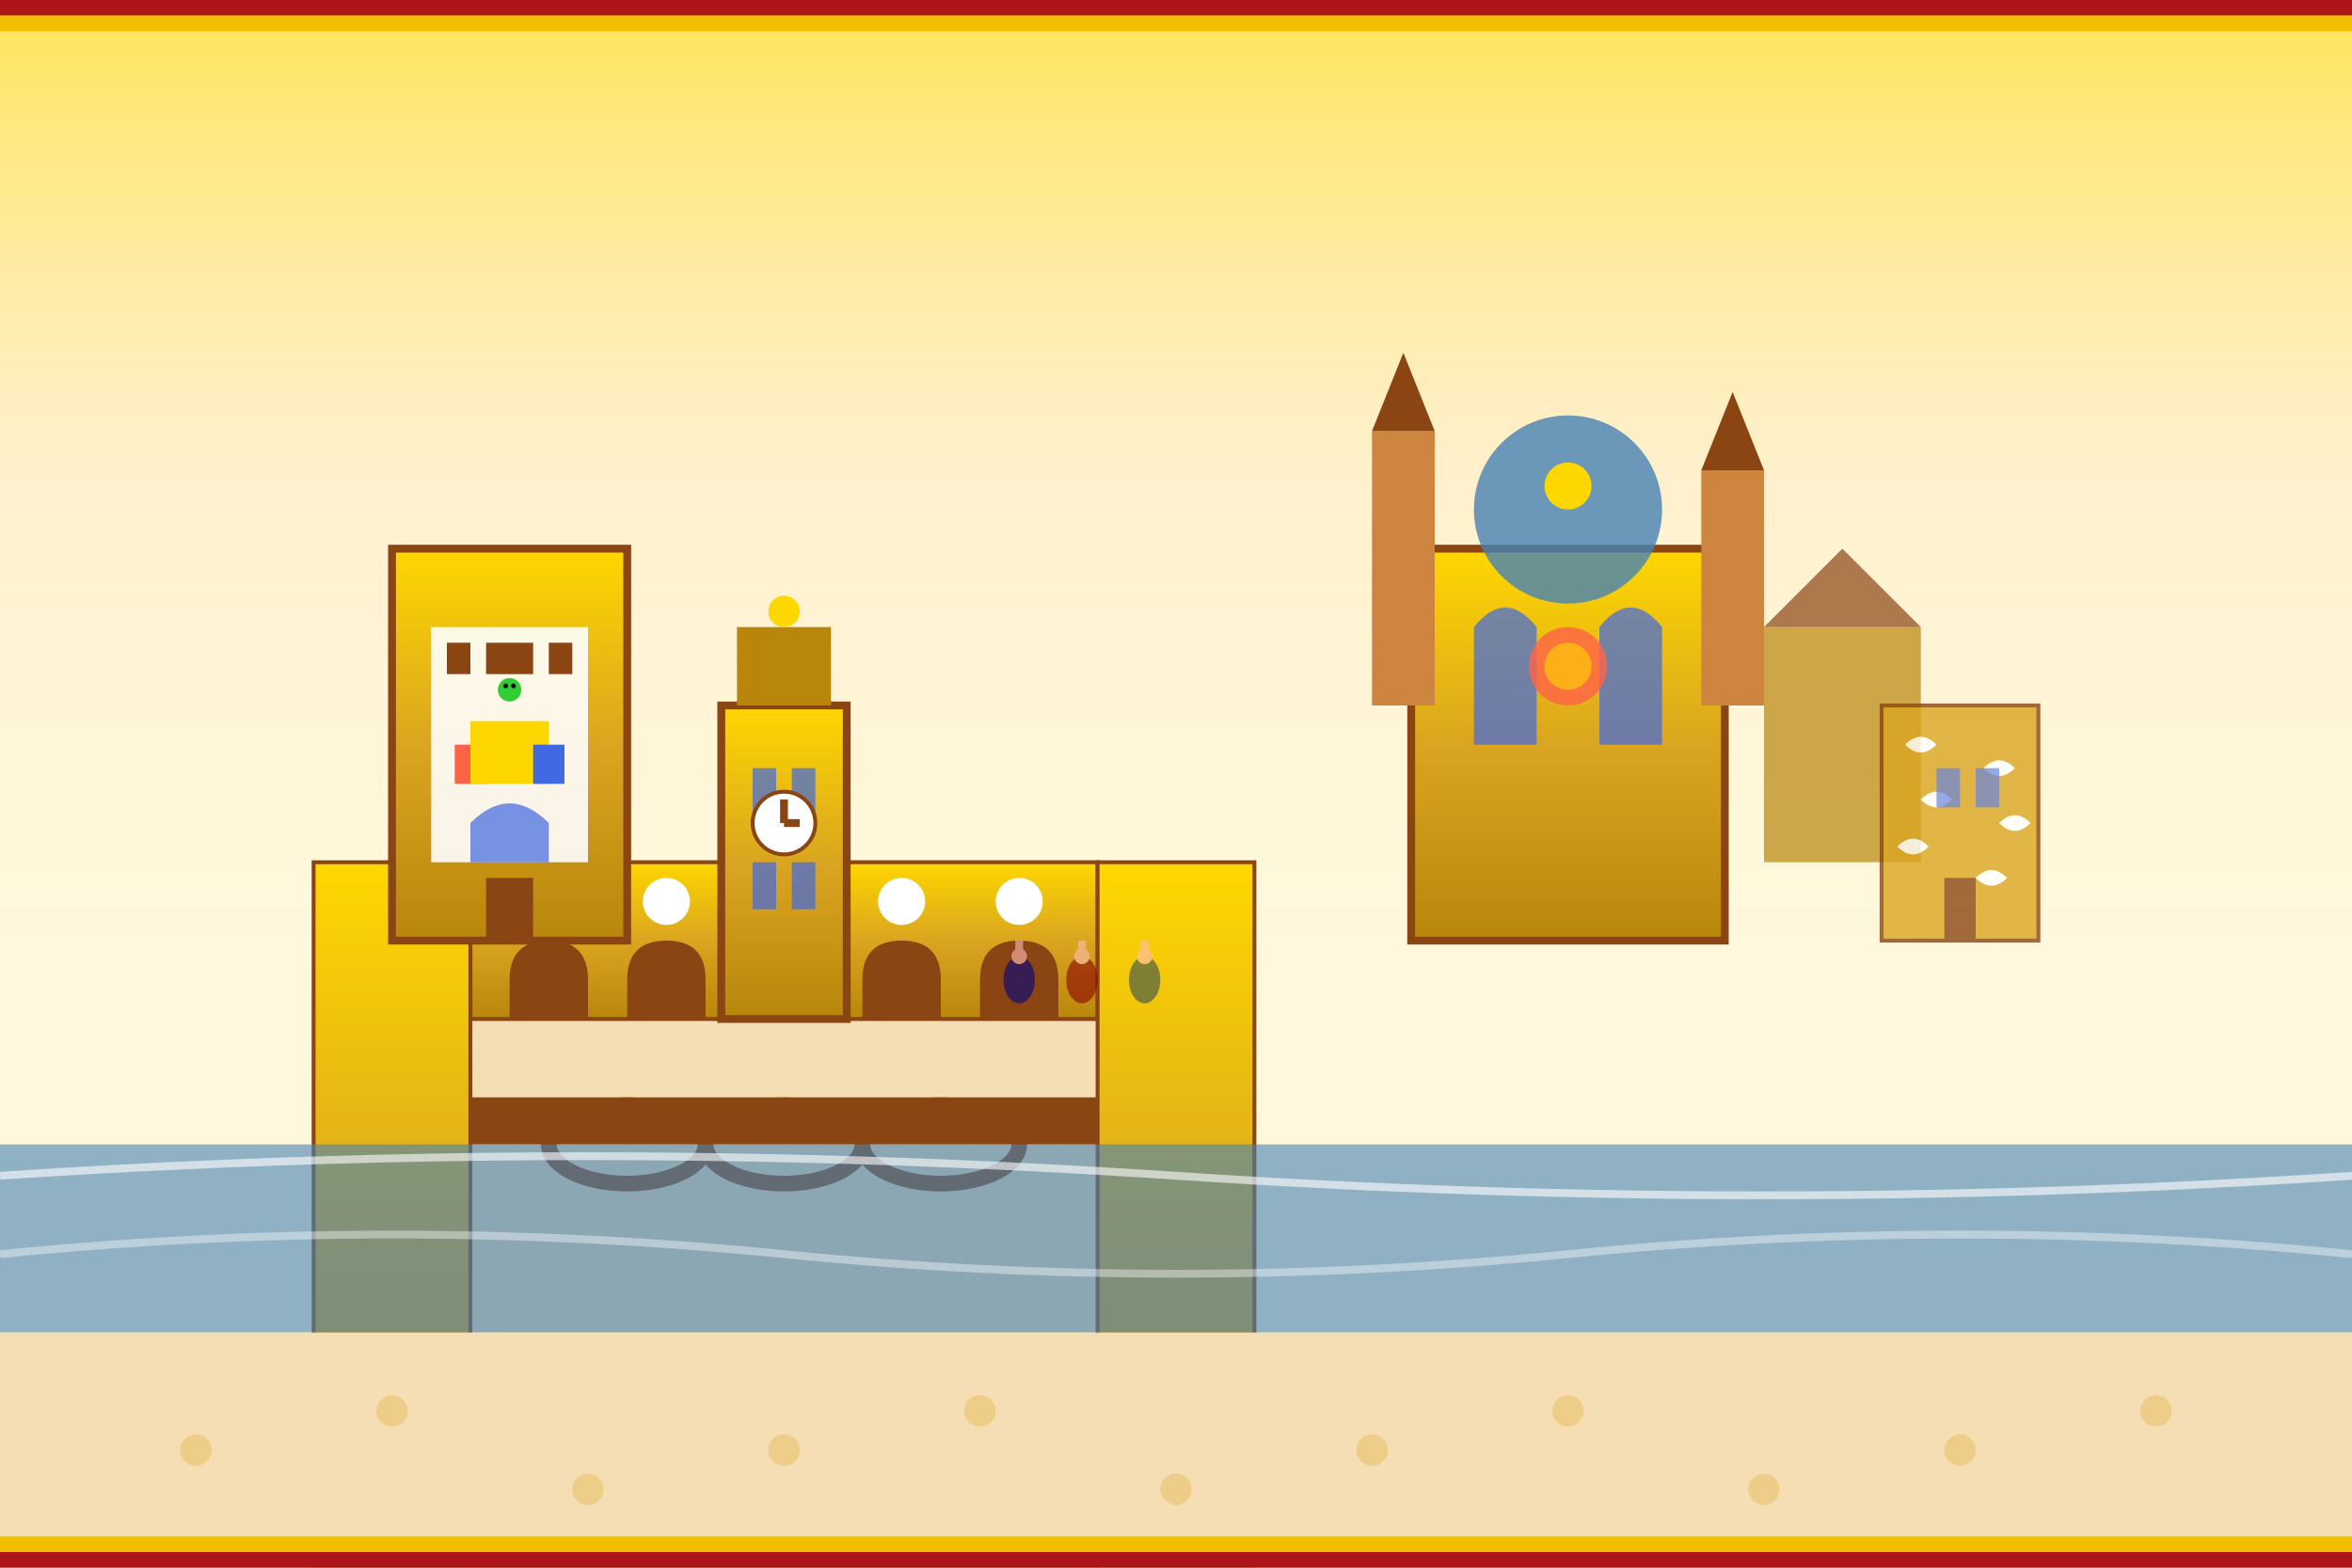 <svg width="300" height="200" viewBox="0 0 300 200" fill="none" xmlns="http://www.w3.org/2000/svg">
  <!-- Background -->
  <rect width="300" height="200" fill="#fff8dc"/>
  
  <!-- Sky gradient -->
  <defs>
    <linearGradient id="salamancasky" x1="0%" y1="0%" x2="0%" y2="100%">
      <stop offset="0%" style="stop-color:#ffd700;stop-opacity:0.6"/>
      <stop offset="50%" style="stop-color:#ffe4b5;stop-opacity:0.4"/>
      <stop offset="100%" style="stop-color:#fff8dc;stop-opacity:0.2"/>
    </linearGradient>
    <linearGradient id="goldenStoneGradient" x1="0%" y1="0%" x2="0%" y2="100%">
      <stop offset="0%" style="stop-color:#ffd700;stop-opacity:1"/>
      <stop offset="50%" style="stop-color:#daa520;stop-opacity:1"/>
      <stop offset="100%" style="stop-color:#b8860b;stop-opacity:1"/>
    </linearGradient>
  </defs>
  
  <!-- Golden hour sky -->
  <rect width="300" height="120" fill="url(#salamancasky)"/>
  
  <!-- Plaza Mayor (the heart of Salamanca) -->
  <g transform="translate(100,90)">
    <!-- Plaza ground -->
    <rect x="-40" y="40" width="80" height="60" fill="#f5deb3"/>
    
    <!-- Baroque arcade buildings -->
    <!-- North side -->
    <rect x="-40" y="20" width="80" height="20" fill="url(#goldenStoneGradient)" stroke="#8b4513" stroke-width="0.5"/>
    <!-- South side -->
    <rect x="-40" y="100" width="80" height="20" fill="url(#goldenStoneGradient)" stroke="#8b4513" stroke-width="0.5"/>
    <!-- East side -->
    <rect x="40" y="20" width="20" height="100" fill="url(#goldenStoneGradient)" stroke="#8b4513" stroke-width="0.5"/>
    <!-- West side -->
    <rect x="-60" y="20" width="20" height="100" fill="url(#goldenStoneGradient)" stroke="#8b4513" stroke-width="0.5"/>
    
    <!-- Baroque arches -->
    <g>
      <!-- North arcade -->
      <path d="M-35,35 Q-35,30 -30,30 Q-25,30 -25,35 L-25,40 L-35,40 Z" fill="#8b4513"/>
      <path d="M-20,35 Q-20,30 -15,30 Q-10,30 -10,35 L-10,40 L-20,40 Z" fill="#8b4513"/>
      <path d="M-5,35 Q-5,30 0,30 Q5,30 5,35 L5,40 L-5,40 Z" fill="#8b4513"/>
      <path d="M10,35 Q10,30 15,30 Q20,30 20,35 L20,40 L10,40 Z" fill="#8b4513"/>
      <path d="M25,35 Q25,30 30,30 Q35,30 35,35 L35,40 L25,40 Z" fill="#8b4513"/>
      
      <!-- South arcade -->
      <path d="M-35,100 Q-35,105 -30,105 Q-25,105 -25,100 L-25,95 L-35,95 Z" fill="#8b4513"/>
      <path d="M-20,100 Q-20,105 -15,105 Q-10,105 -10,100 L-10,95 L-20,95 Z" fill="#8b4513"/>
      <path d="M-5,100 Q-5,105 0,105 Q5,105 5,100 L5,95 L-5,95 Z" fill="#8b4513"/>
      <path d="M10,100 Q10,105 15,105 Q20,105 20,100 L20,95 L10,95 Z" fill="#8b4513"/>
      <path d="M25,100 Q25,105 30,105 Q35,105 35,100 L35,95 L25,95 Z" fill="#8b4513"/>
    </g>
    
    <!-- Medallions with royal portraits -->
    <circle cx="-30" cy="25" r="3" fill="#ffffff"/>
    <circle cx="-15" cy="25" r="3" fill="#ffffff"/>
    <circle cx="0" cy="25" r="3" fill="#ffffff"/>
    <circle cx="15" cy="25" r="3" fill="#ffffff"/>
    <circle cx="30" cy="25" r="3" fill="#ffffff"/>
    
    <!-- City Hall tower -->
    <rect x="-8" y="0" width="16" height="40" fill="url(#goldenStoneGradient)" stroke="#8b4513" stroke-width="1"/>
    <rect x="-6" y="-10" width="12" height="10" fill="#b8860b"/>
    <circle cx="0" cy="-12" r="2" fill="#ffd700"/>
    
    <!-- Baroque windows -->
    <rect x="-4" y="8" width="3" height="6" fill="#4169e1" opacity="0.7"/>
    <rect x="1" y="8" width="3" height="6" fill="#4169e1" opacity="0.7"/>
    <rect x="-4" y="20" width="3" height="6" fill="#4169e1" opacity="0.7"/>
    <rect x="1" y="20" width="3" height="6" fill="#4169e1" opacity="0.7"/>
    
    <!-- Clock -->
    <circle cx="0" cy="15" r="4" fill="#ffffff" stroke="#8b4513" stroke-width="0.5"/>
    <line x1="0" y1="15" x2="0" y2="12" stroke="#8b4513" stroke-width="1"/>
    <line x1="0" y1="15" x2="2" y2="15" stroke="#8b4513" stroke-width="1"/>
  </g>
  
  <!-- University of Salamanca -->
  <g transform="translate(50,70)">
    <!-- Main university building -->
    <rect x="0" y="0" width="30" height="50" fill="url(#goldenStoneGradient)" stroke="#8b4513" stroke-width="1"/>
    
    <!-- Plateresque facade -->
    <rect x="5" y="10" width="20" height="30" fill="#ffffff" opacity="0.9"/>
    
    <!-- Intricate carved details -->
    <rect x="7" y="12" width="3" height="4" fill="#8b4513"/>
    <rect x="12" y="12" width="6" height="4" fill="#8b4513"/>
    <rect x="20" y="12" width="3" height="4" fill="#8b4513"/>
    
    <!-- Famous frog on the skull -->
    <circle cx="15" cy="18" r="1.5" fill="#32cd32"/>
    <circle cx="14.5" cy="17.5" r="0.3" fill="#000000"/>
    <circle cx="15.5" cy="17.5" r="0.3" fill="#000000"/>
    
    <!-- Heraldic shields -->
    <rect x="8" y="25" width="4" height="5" fill="#ff6347"/>
    <rect x="10" y="22" width="10" height="8" fill="#ffd700"/>
    <rect x="18" y="25" width="4" height="5" fill="#4169e1"/>
    
    <!-- Gothic windows -->
    <path d="M10,35 Q15,30 20,35 L20,40 L10,40 Z" fill="#4169e1" opacity="0.7"/>
    
    <!-- Main entrance -->
    <rect x="12" y="42" width="6" height="8" fill="#8b4513"/>
  </g>
  
  <!-- New and Old Cathedrals -->
  <g transform="translate(180,60)">
    <!-- New Cathedral -->
    <rect x="0" y="10" width="40" height="50" fill="url(#goldenStoneGradient)" stroke="#8b4513" stroke-width="1"/>
    
    <!-- Cathedral dome -->
    <circle cx="20" cy="5" r="12" fill="#4682b4" opacity="0.8"/>
    <circle cx="20" cy="2" r="3" fill="#ffd700"/>
    
    <!-- Gothic towers -->
    <rect x="-5" y="-5" width="8" height="35" fill="#cd853f"/>
    <rect x="37" y="0" width="8" height="30" fill="#cd853f"/>
    
    <!-- Spires -->
    <polygon points="-5,-5 -1,-15 3,-5" fill="#8b4513"/>
    <polygon points="37,0 41,-10 45,0" fill="#8b4513"/>
    
    <!-- Gothic windows -->
    <path d="M8,20 Q12,15 16,20 L16,35 L8,35 Z" fill="#4169e1" opacity="0.7"/>
    <path d="M24,20 Q28,15 32,20 L32,35 L24,35 Z" fill="#4169e1" opacity="0.7"/>
    
    <!-- Rose window -->
    <circle cx="20" cy="25" r="5" fill="#ff6347" opacity="0.8"/>
    <circle cx="20" cy="25" r="3" fill="#ffd700" opacity="0.6"/>
    
    <!-- Old Cathedral (Romanesque) behind -->
    <rect x="45" y="20" width="20" height="30" fill="#b8860b" opacity="0.7"/>
    <polygon points="45,20 55,10 65,20" fill="#8b4513" opacity="0.7"/>
  </g>
  
  <!-- Casa de las Conchas (House of Shells) -->
  <g transform="translate(240,90)" opacity="0.8">
    <rect x="0" y="0" width="20" height="30" fill="#daa520" stroke="#8b4513" stroke-width="0.5"/>
    
    <!-- Scallop shells decoration -->
    <path d="M3,5 Q5,3 7,5 Q5,7 3,5 Z" fill="#fff"/>
    <path d="M13,8 Q15,6 17,8 Q15,10 13,8 Z" fill="#fff"/>
    <path d="M5,12 Q7,10 9,12 Q7,14 5,12 Z" fill="#fff"/>
    <path d="M15,15 Q17,13 19,15 Q17,17 15,15 Z" fill="#fff"/>
    <path d="M2,18 Q4,16 6,18 Q4,20 2,18 Z" fill="#fff"/>
    <path d="M12,22 Q14,20 16,22 Q14,24 12,22 Z" fill="#fff"/>
    
    <!-- Gothic windows -->
    <rect x="7" y="8" width="3" height="5" fill="#4169e1" opacity="0.7"/>
    <rect x="12" y="8" width="3" height="5" fill="#4169e1" opacity="0.7"/>
    
    <!-- Main door -->
    <rect x="8" y="22" width="4" height="8" fill="#8b4513"/>
  </g>
  
  <!-- Roman bridge -->
  <g transform="translate(60,140)">
    <rect x="0" y="0" width="80" height="6" fill="#8b4513"/>
    <!-- Roman arches -->
    <ellipse cx="20" cy="6" rx="10" ry="5" fill="none" stroke="#8b4513" stroke-width="2"/>
    <ellipse cx="40" cy="6" rx="10" ry="5" fill="none" stroke="#8b4513" stroke-width="2"/>
    <ellipse cx="60" cy="6" rx="10" ry="5" fill="none" stroke="#8b4513" stroke-width="2"/>
  </g>
  
  <!-- Tormes River -->
  <rect x="0" y="146" width="300" height="24" fill="#4682b4" opacity="0.6"/>
  <path d="M0,150 Q75,145 150,150 Q225,155 300,150" stroke="#ffffff" stroke-width="1" fill="none" opacity="0.6"/>
  <path d="M0,160 Q50,155 100,160 Q150,165 200,160 Q250,155 300,160" stroke="#ffffff" stroke-width="1" fill="none" opacity="0.4"/>
  
  <!-- University students (small figures) -->
  <g transform="translate(130,120)" opacity="0.6">
    <ellipse cx="0" cy="5" rx="2" ry="3" fill="#000080"/>
    <circle cx="0" cy="2" r="1" fill="#fdbcb4"/>
    <rect x="-0.5" y="0" width="1" height="2" fill="#fdbcb4"/>
    
    <ellipse cx="8" cy="5" rx="2" ry="3" fill="#8b0000"/>
    <circle cx="8" cy="2" r="1" fill="#fdbcb4"/>
    <rect x="7.5" y="0" width="1" height="2" fill="#fdbcb4"/>
    
    <ellipse cx="16" cy="5" rx="2" ry="3" fill="#2f4f4f"/>
    <circle cx="16" cy="2" r="1" fill="#fdbcb4"/>
    <rect x="15.5" y="0" width="1" height="2" fill="#fdbcb4"/>
  </g>
  
  <!-- Cobblestone plaza -->
  <rect x="0" y="170" width="300" height="30" fill="#f5deb3"/>
  <g opacity="0.3">
    <circle cx="25" cy="185" r="2" fill="#daa520"/>
    <circle cx="50" cy="180" r="2" fill="#daa520"/>
    <circle cx="75" cy="190" r="2" fill="#daa520"/>
    <circle cx="100" cy="185" r="2" fill="#daa520"/>
    <circle cx="125" cy="180" r="2" fill="#daa520"/>
    <circle cx="150" cy="190" r="2" fill="#daa520"/>
    <circle cx="175" cy="185" r="2" fill="#daa520"/>
    <circle cx="200" cy="180" r="2" fill="#daa520"/>
    <circle cx="225" cy="190" r="2" fill="#daa520"/>
    <circle cx="250" cy="185" r="2" fill="#daa520"/>
    <circle cx="275" cy="180" r="2" fill="#daa520"/>
  </g>
  
  <!-- Castilian flag colors accent -->
  <rect x="0" y="0" width="300" height="2" fill="#ad1519"/>
  <rect x="0" y="2" width="300" height="2" fill="#f1bf00"/>
  <rect x="0" y="196" width="300" height="2" fill="#f1bf00"/>
  <rect x="0" y="198" width="300" height="2" fill="#ad1519"/>
</svg>
